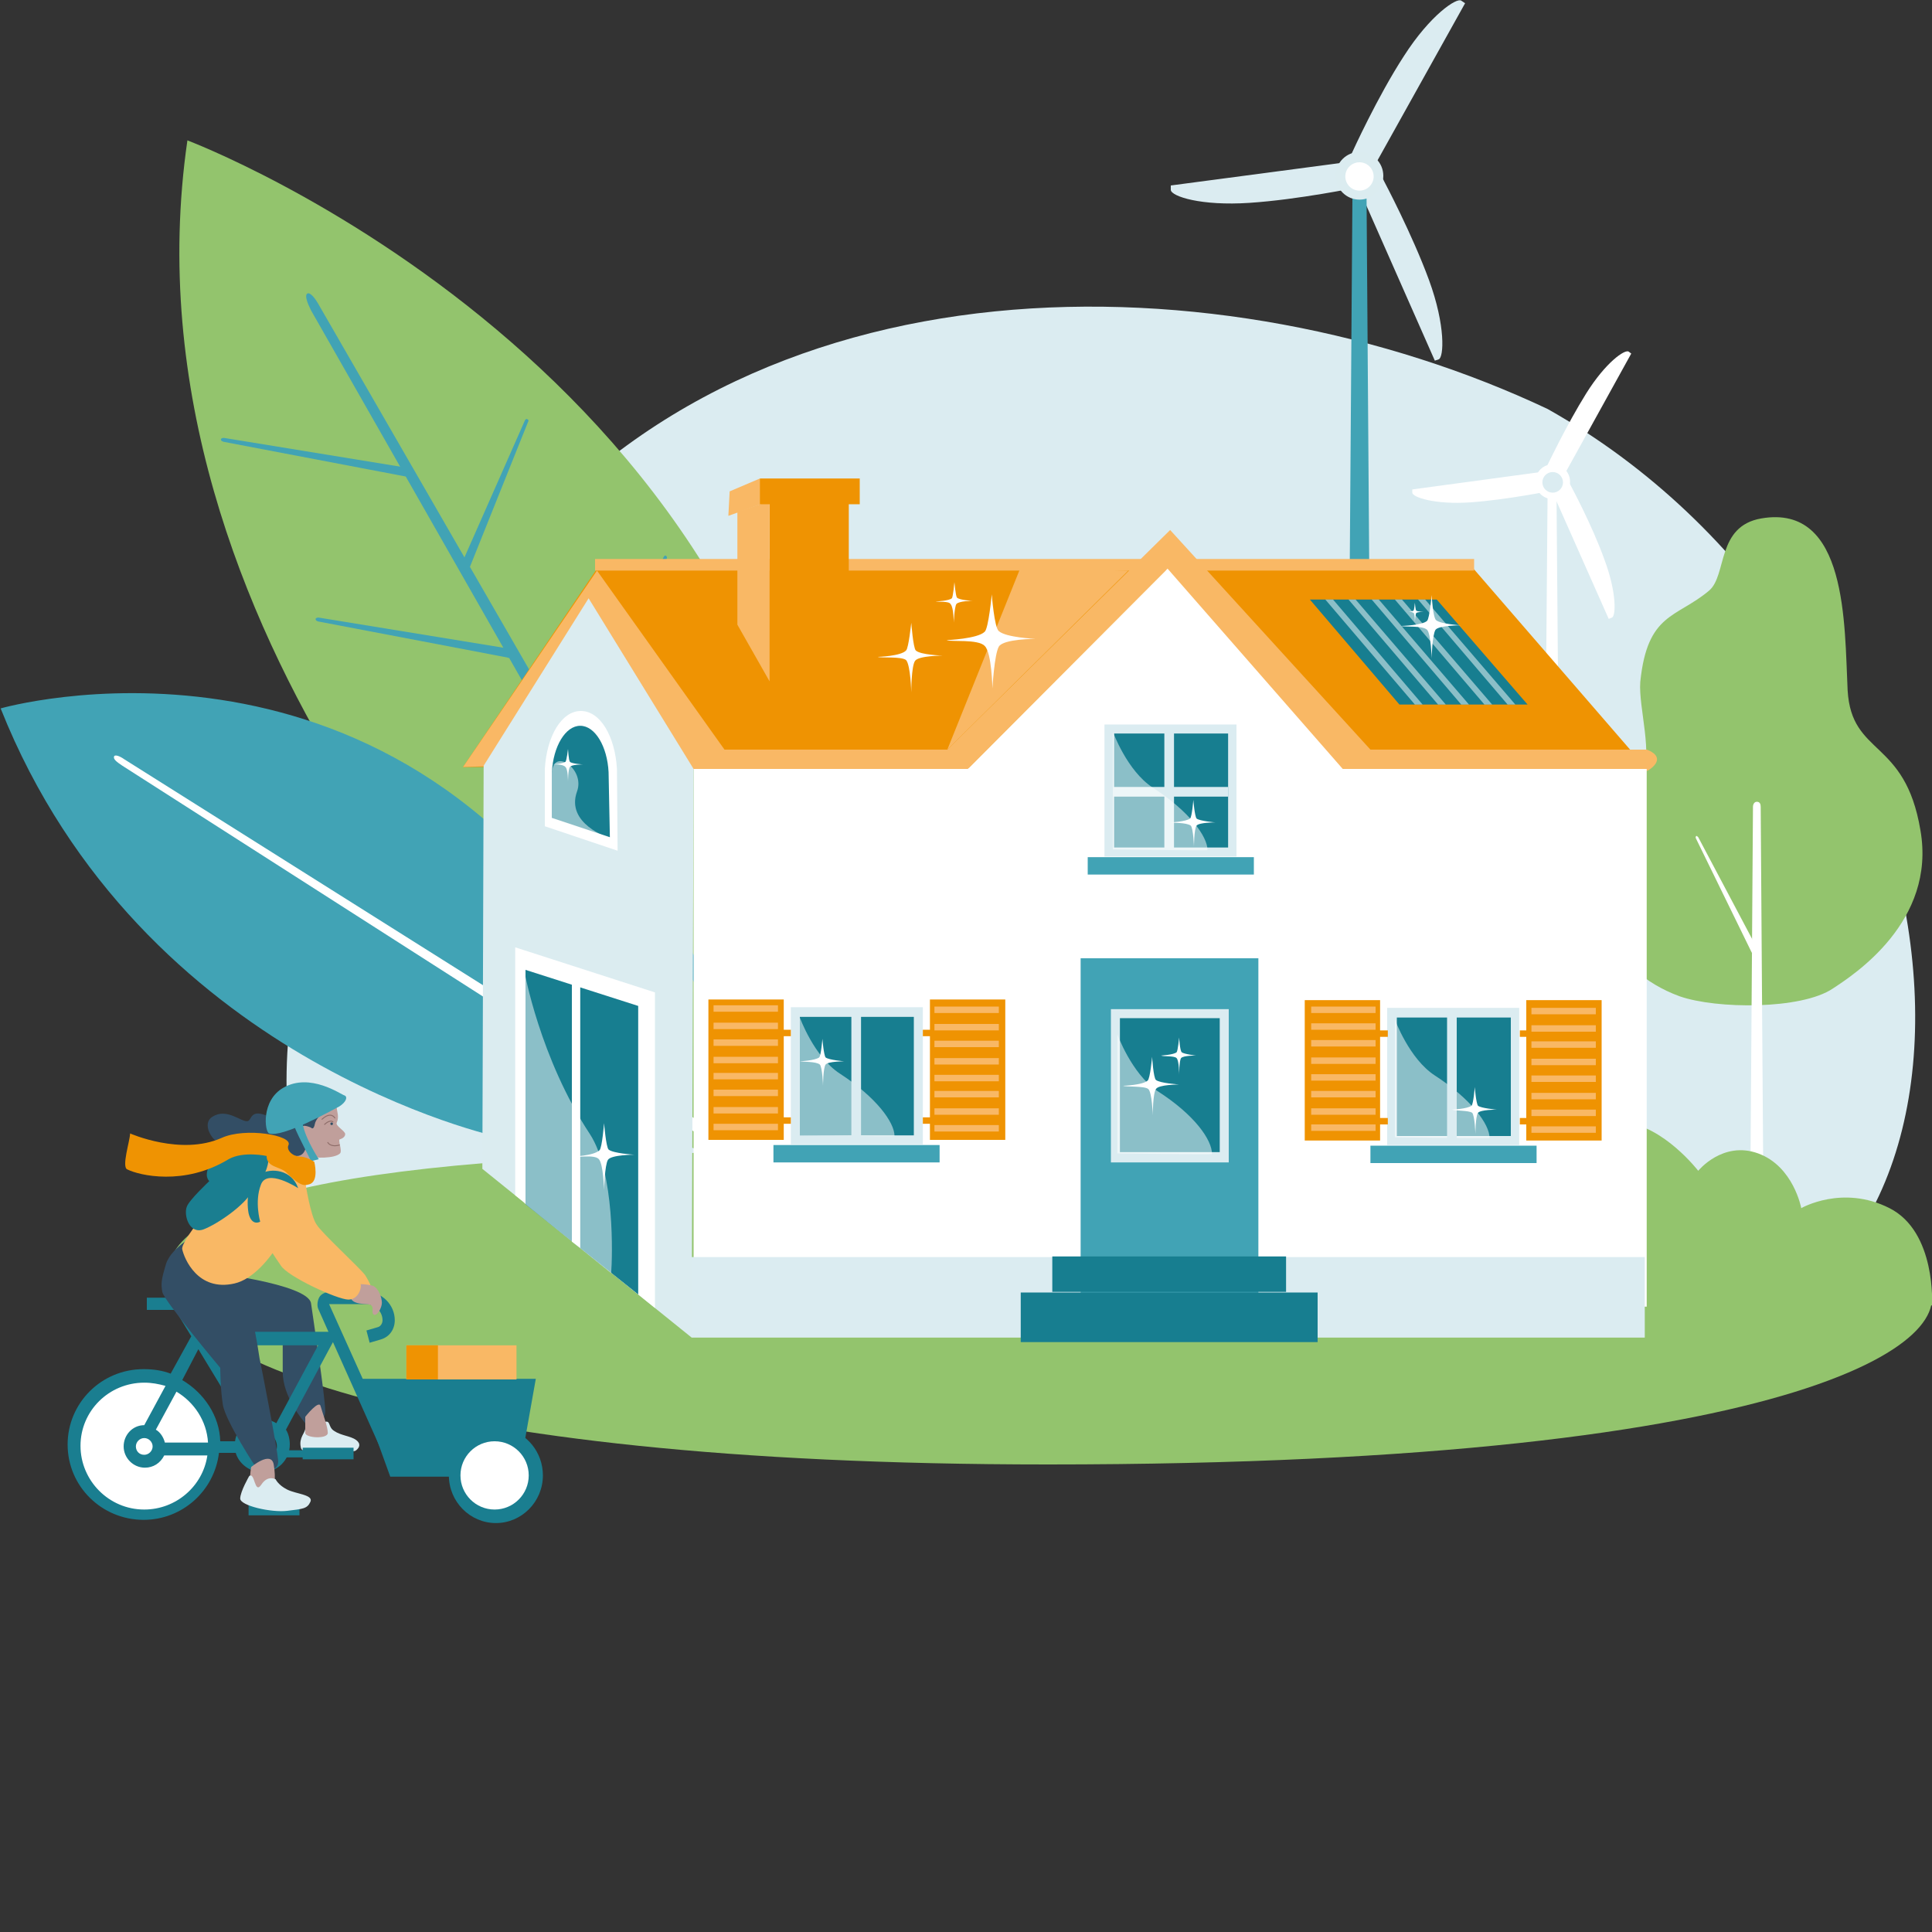 <?xml version="1.0" encoding="utf-8"?>
<!-- Generator: Adobe Illustrator 27.8.0, SVG Export Plug-In . SVG Version: 6.00 Build 0)  -->
<svg version="1.1" id="Ebene_1" xmlns="http://www.w3.org/2000/svg" xmlns:xlink="http://www.w3.org/1999/xlink" x="0px" y="0px"
	 viewBox="0 0 300 300" style="enable-background:new 0 0 300 300;" xml:space="preserve">
<rect x="0" y="0" width="300" height="300" fill="#333333" stroke="none"/>
<style type="text/css">
	.st0{fill:#DBECF1;}
	.st1{fill:#93C46D;}
	.st2{fill:#41A3B5;}
	.st3{fill:#FFFFFF;}
	.st4{fill:#DBECF0;}
	.st5{fill:#EF9302;}
	.st6{fill:#F9B865;}
	.st7{fill:#177E90;}
	.st8{opacity:0.5;fill:#FFFFFF;enable-background:new    ;}
	.st9{fill:#334E65;}
	.st10{fill:#C09F9B;}
	.st11{fill:#1A7E90;}
	.st12{fill:none;stroke:#8D6C68;stroke-width:0.143;stroke-linecap:round;stroke-miterlimit:10;}
</style>
<g id="Haus_Szene_Finale">
	<g>
		<path class="st0" d="M93.9,215.1c-6.8-4.9-40.8-11.6-45.6-24.4c-8-22.1-5.5-56.8,28.2-101.1c39.4-51.7,114-49.6,163.8-26.1
			c64.2,36.1,76.6,129.5,25.2,145.4c-18.6,5.7-59.9,2.4-96,6.5c-36.3,4-7.9,27.6-60.5-10.2"/>
		<g>
			<path class="st1" d="M85.7,161.8c0,0-67.8-62.7-56.6-140c0,0,94.7,35.6,99.8,128.1C131.3,194.3,103,181.2,85.7,161.8z"/>
			<g>
				<path class="st2" d="M138.1,203.5L138.1,203.5c0.4-0.3,0.4-1.6-0.2-2.9L49.6,47.5c-0.7-1.3-1.5-2.2-1.9-1.9l0,0
					c-0.4,0.3,0,1.4,0.6,2.6l87.5,153.5C136.4,203.1,137.6,203.7,138.1,203.5z"/>
				<path class="st2" d="M64.7,73.9L64.7,73.9c0-0.2-0.8-1.1-1.1-1.2L34.8,68c-0.2,0-0.4,0-0.5,0.2l0,0c0,0.2,0.1,0.3,0.4,0.4
					l29.4,5.6C64.4,74.4,64.7,74.2,64.7,73.9z"/>
				<path class="st2" d="M79.4,101.8L79.4,101.8c0-0.2-0.8-1.1-1.1-1.2l-28.8-4.7c-0.2,0-0.4,0-0.5,0.2l0,0c0,0.2,0.1,0.3,0.4,0.4
					l29.4,5.6C79.1,102.3,79.4,102,79.4,101.8z"/>
				<path class="st2" d="M98.6,135.1L98.6,135.1c0-0.2-0.8-1.1-1.1-1.2l-28.8-4.7c-0.2,0-0.4,0-0.5,0.2l0,0c0,0.2,0.1,0.3,0.4,0.4
					l29.4,5.6C98.2,135.6,98.5,135.3,98.6,135.1z"/>
				<path class="st2" d="M72.2,88.8L72.2,88.8c-0.2-0.1-0.5-1.2-0.5-1.3l9.8-22.2c0.1-0.2,0.2-0.3,0.4-0.2l0,0
					c0.2,0.1,0.2,0.3,0.1,0.4l-9.3,23.2C72.8,88.9,72.4,88.9,72.2,88.8z"/>
				<path class="st2" d="M90.1,119L90.1,119c-0.2-0.1-0.4-1.4-0.3-1.7L103,86.6c0.1-0.2,0.2-0.4,0.4-0.3l0,0
					c0.2,0.1,0.2,0.3,0.1,0.5l-12.8,31.8C90.6,119,90.3,119.1,90.1,119z"/>
				<path class="st2" d="M108.1,151.9L108.1,151.9c-0.2-0.1-0.5-1.3-0.4-1.5l11.6-26.6c0.1-0.2,0.2-0.4,0.4-0.3l0,0
					c0.2,0.1,0.2,0.3,0.1,0.5l-11.2,27.7C108.6,152,108.3,152,108.1,151.9z"/>
			</g>
		</g>
		<g>
			<path class="st2" d="M77.6,176.6c0,0-55.7-11.8-77.5-66.6c0,0,59.5-17.1,94.7,40.6C111.7,178.3,93.1,181.8,77.6,176.6z"/>
			<g>
				<path class="st3" d="M118.3,181.3L118.3,181.3c0.1-0.4-0.3-1.3-1.2-1.8l-97.8-61.6c-0.7-0.5-1.5-0.8-1.6-0.4l0,0
					c-0.1,0.4,0.4,0.8,1.3,1.4l97.5,62.4C117.3,181.7,118.1,181.7,118.3,181.3z"/>
				<path class="st2" d="M85.2,160.8L85.2,160.8c-0.1,0-0.7-0.6-0.7-0.8l-3.7-22.2c0-0.2,0-0.3,0.1-0.4l0,0c0.1,0,0.2,0.1,0.2,0.3
					l4.2,22.7C85.5,160.5,85.3,160.7,85.2,160.8z"/>
			</g>
		</g>
		<path class="st1" d="M298.7,198.4c7.6,8.7-15.8,29-136,29c-100,0-136.8-17.4-136.8-29s25.5-19.6,102.9-19.6S283,180.4,298.7,198.4
			z"/>
		<g>
			<path class="st1" d="M273.5,80.5c-7,1.2-5.3,8.8-8.1,11.2c-5.1,4.3-9.6,3.4-10.7,14.2c-0.3,4,2.1,11.2,0.2,15.3
				s-7.8,7.9-8.7,13.1c-0.8,5.2,3.6,16.4,14.6,20.4c5.7,2,18.9,2.1,23.8-1.2c3.2-2.1,16.1-10.4,13.6-24.6
				c-2.4-14.3-10.7-11.4-11.3-21.7C286.4,97,286.9,78.2,273.5,80.5z"/>
			<path class="st3" d="M272.7,183.8L272.7,183.8c0.4,0,1.1-0.4,1.1-0.8l-0.4-57.7c0-0.4-0.1-0.8-0.6-0.8l0,0
				c-0.4,0-0.6,0.4-0.6,0.8l-0.4,57.7C271.7,183.5,272.2,183.8,272.7,183.8z"/>
			<path class="st3" d="M272.5,148.1L272.5,148.1c0.1-0.1,0.2-0.8,0.2-1.1l-9-17c-0.1-0.1-0.2-0.2-0.3-0.2l0,0
				c-0.1,0.1-0.1,0.2-0.1,0.3l8.7,17.8C272.2,148.1,272.4,148.2,272.5,148.1z"/>
		</g>
		<g>
			<path class="st3" d="M249.8,96.1l0.5-0.2c0.6-0.2,0.8-3.8-1.2-9.1c-1.9-5.3-5.2-11.4-5.2-11.4c-0.2-0.6-1-0.8-1.6-0.6l-0.5,0.2
				c-0.6,0.2-1,1-0.7,1.5"/>
			<path class="st3" d="M219.3,76v0.5c0,0.7,3.5,1.9,9.1,1.5s12.5-1.8,12.5-1.8c0.6,0,1.1-0.6,1.1-1.4v-0.5c0-0.7-0.6-1.2-1.3-1.2"
				/>
			<path class="st3" d="M253.3,54.9l-0.4-0.3c-0.6-0.4-3.6,1.7-6.6,6.5s-6,11.1-6,11.1c-0.3,0.5-0.1,1.3,0.4,1.7l0.4,0.3
				c0.6,0.4,1.4,0.2,1.7-0.3"/>
			<path class="st3" d="M241.1,140.2L241.1,140.2c-0.5,0-1.3-0.4-1.3-1l0.5-61.8c0-0.5,0.2-1,0.7-1l0,0c0.5,0,0.7,0.4,0.7,1
				l0.5,61.8C242.4,139.7,241.6,140.2,241.1,140.2z"/>
			<circle class="st3" cx="241.1" cy="74.8" r="2.7"/>
			<circle class="st0" cx="241.1" cy="74.9" r="1.6"/>
		</g>
		<g>
			<path class="st0" d="M222.8,56l0.6-0.2c0.8-0.3,1.1-5.2-1.5-12.3c-2.6-7.1-7-15.4-7-15.4c-0.3-0.8-1.3-1.2-2.1-0.8l-0.6,0.2
				c-0.8,0.3-1.4,1.3-1.1,2"/>
			<path class="st0" d="M181.8,28.8v0.7c0.1,1,4.7,2.5,12.2,2c7.6-0.5,16.8-2.4,16.8-2.4c0.8-0.1,1.5-0.8,1.4-1.8v-0.7
				c-0.1-1-0.8-1.6-1.7-1.6"/>
			<path class="st0" d="M227.5,0.5l-0.6-0.4c-0.7-0.5-4.8,2.2-8.9,8.6c-4.1,6.3-8,14.9-8,14.9c-0.4,0.7-0.2,1.7,0.6,2.2l0.6,0.4
				c0.7,0.5,1.8,0.3,2.2-0.4"/>
			<path class="st2" d="M211.1,115.3L211.1,115.3c-0.6,0-1.7-0.5-1.7-1.3l0.6-83.1c0-0.6,0.3-1.3,1.1-1.3l0,0c0.6,0,1.1,0.5,1.1,1.3
				l0.6,83.1C212.8,114.8,211.7,115.3,211.1,115.3z"/>
			<circle class="st4" cx="211.1" cy="27.3" r="3.7"/>
			<circle class="st3" cx="211.1" cy="27.4" r="2.2"/>
		</g>
		<path class="st1" d="M232.6,202.7H300c0,0,0.7-11.4-6.6-15.1c-7.3-3.7-13.7,0-13.7,0s-1.2-6.5-6.7-8.5s-9.3,2.7-9.3,2.7
			s-5.4-7-11.5-7.5s-5,10.7-10.7,11.3C235.8,186.3,227.5,190.4,232.6,202.7z"/>
		<polygon class="st5" points="255.8,119.5 71.9,119.1 92.7,88.3 228.8,88.3 		"/>
		<rect x="92.4" y="86.8" class="st6" width="136.5" height="1.8"/>
		<rect x="119.5" y="77.8" class="st5" width="12.3" height="28"/>
		<polygon class="st6" points="119.5,105.8 114.5,97 114.5,79.5 119.5,77.8 		"/>
		<polygon class="st6" points="119.5,77.8 113.1,80.1 113.3,76.3 118,74.3 		"/>
		<polygon class="st6" points="147.1,116.4 158.4,88.3 175.2,88.6 		"/>
		<rect x="118" y="74.3" class="st5" width="15.5" height="4"/>
		<path class="st6" d="M92.7,88.6l19.8,27.8h34.6l34.6-34.1l31.1,34.1h42.9c0,0,1.6,0.5,1.6,1.5s-1.5,1.8-1.5,1.8l-47.3-0.1
			l-27.3-31.2l-31,31.1h-42.7L91.3,94.2L75.1,119l-3.2,0.1L92.7,88.6"/>
		<polygon class="st3" points="255.7,202.9 107.7,202.9 107.7,119.4 150.3,119.4 181.3,88.3 208.5,119.4 255.7,119.4 		"/>
		<polygon class="st4" points="107.4,207.7 74.9,181.5 75.1,118.9 91.4,92.9 107.7,119.4 		"/>
		<rect x="171.5" y="112.5" class="st0" width="20.5" height="20.5"/>
		<rect x="173" y="113.9" class="st7" width="17.7" height="17.7"/>
		<rect x="168.9" y="133.1" class="st2" width="25.8" height="2.7"/>
		<rect x="122.8" y="156.4" class="st0" width="20.5" height="21.3"/>
		<rect x="124.2" y="157.9" class="st7" width="17.7" height="18.4"/>
		<rect x="120.1" y="177.8" class="st2" width="25.8" height="2.7"/>
		<rect x="144.4" y="155.2" class="st5" width="11.7" height="21.8"/>
		<rect x="110" y="155.2" class="st5" width="11.7" height="21.8"/>
		<g>
			<rect x="143.3" y="159.9" class="st5" width="1.8" height="1"/>
			<rect x="143.3" y="173.5" class="st5" width="1.8" height="1"/>
			<rect x="121" y="159.9" class="st5" width="1.8" height="1"/>
			<rect x="121" y="173.5" class="st5" width="1.8" height="1"/>
			<rect x="110.8" y="156.1" class="st6" width="10" height="1"/>
			<rect x="110.8" y="158.8" class="st6" width="10" height="1"/>
			<rect x="110.8" y="161.4" class="st6" width="10" height="1"/>
			<rect x="110.8" y="164.1" class="st6" width="10" height="1"/>
			<rect x="110.8" y="166.6" class="st6" width="10" height="1"/>
			<rect x="110.8" y="169.2" class="st6" width="10" height="1"/>
			<rect x="110.8" y="171.9" class="st6" width="10" height="1"/>
			<rect x="110.8" y="174.5" class="st6" width="10" height="1"/>
			<rect x="145.1" y="156.3" class="st6" width="10" height="1"/>
			<rect x="145.1" y="159" class="st6" width="10" height="1"/>
			<rect x="145.1" y="161.6" class="st6" width="10" height="1"/>
			<rect x="145.1" y="164.3" class="st6" width="10" height="1"/>
			<rect x="145.1" y="166.9" class="st6" width="10" height="1"/>
			<rect x="145.1" y="169.4" class="st6" width="10" height="1"/>
			<rect x="145.1" y="172.1" class="st6" width="10" height="1"/>
			<rect x="145.1" y="174.7" class="st6" width="10" height="1"/>
		</g>
		<rect x="215.4" y="156.5" class="st0" width="20.5" height="21.3"/>
		<rect x="216.9" y="158" class="st7" width="17.7" height="18.4"/>
		<rect x="212.8" y="177.9" class="st2" width="25.8" height="2.7"/>
		<rect x="237" y="155.3" class="st5" width="11.7" height="21.8"/>
		<rect x="202.6" y="155.3" class="st5" width="11.7" height="21.8"/>
		<g>
			<rect x="236" y="160" class="st5" width="1.8" height="1"/>
			<rect x="236" y="173.6" class="st5" width="1.8" height="1"/>
			<rect x="213.7" y="160" class="st5" width="1.8" height="1"/>
			<rect x="213.7" y="173.6" class="st5" width="1.8" height="1"/>
			<rect x="203.6" y="156.3" class="st6" width="10" height="1"/>
			<rect x="203.6" y="158.9" class="st6" width="10" height="1"/>
			<rect x="203.6" y="161.5" class="st6" width="10" height="1"/>
			<rect x="203.6" y="164.2" class="st6" width="10" height="1"/>
			<rect x="203.6" y="166.8" class="st6" width="10" height="1"/>
			<rect x="203.6" y="169.4" class="st6" width="10" height="1"/>
			<rect x="203.6" y="172.1" class="st6" width="10" height="1"/>
			<rect x="203.6" y="174.6" class="st6" width="10" height="1"/>
			<rect x="237.8" y="156.5" class="st6" width="10" height="1"/>
			<rect x="237.8" y="159.2" class="st6" width="10" height="1"/>
			<rect x="237.8" y="161.7" class="st6" width="10" height="1"/>
			<rect x="237.8" y="164.4" class="st6" width="10" height="1"/>
			<rect x="237.8" y="167" class="st6" width="10" height="1"/>
			<rect x="237.8" y="169.7" class="st6" width="10" height="1"/>
			<rect x="237.8" y="172.3" class="st6" width="10" height="1"/>
			<rect x="237.8" y="174.9" class="st6" width="10" height="1"/>
		</g>
		<path class="st3" d="M95.8,119.4c-0.3-5.1-2.6-9-5.6-9s-5.3,3.9-5.6,9l0,0v8.9l11.3,3.8L95.8,119.4L95.8,119.4z"/>
		<rect x="107.4" y="195.2" class="st0" width="148" height="12.5"/>
		<polygon class="st3" points="101.7,203.1 80,185.6 80,147.1 101.7,154.1 		"/>
		<polygon class="st7" points="81.6,187 81.6,150.6 99.1,156.2 99.1,201 		"/>
		<rect x="165.9" y="147.5" class="st3" width="31.5" height="52.3"/>
		<rect x="167.8" y="148.8" class="st2" width="27.6" height="52.3"/>
		<rect x="172.5" y="156.7" class="st0" width="18.3" height="23.8"/>
		<rect x="173.9" y="158.1" class="st7" width="15.5" height="20.8"/>
		<rect x="158.5" y="200.7" class="st7" width="46.1" height="7.7"/>
		<rect x="163.4" y="195.1" class="st7" width="36.3" height="5.5"/>
		<path class="st8" d="M173.5,160.6c0,0,2.2,6.1,6.2,8.8c5.8,3.7,8.5,7.6,8.5,9.8c0,0.1-14.7-0.1-14.7-0.1V160.6z"/>
		<path class="st7" d="M94.5,119.9c-0.2-4-2.1-7.2-4.4-7.2s-4.2,3.2-4.4,7.2l0,0v7.1l9,3L94.5,119.9L94.5,119.9z"/>
		<rect x="172.2" y="122.2" class="st0" width="18.5" height="1.5"/>
		<path class="st8" d="M124.2,158c0,0,2.2,6.1,6.2,8.7c5.7,3.7,8.5,7.6,8.5,9.7c0,0.1-14.7-0.1-14.7-0.1L124.2,158z"/>
		<rect x="132.2" y="157.6" class="st0" width="1.5" height="19.2"/>
		<path class="st8" d="M216.6,158.3c0,0,2.2,6.1,6.2,8.7c5.7,3.7,8.5,7.6,8.5,9.7c0,0.1-14.7-0.1-14.7-0.1V158.3z"/>
		<rect x="180.8" y="113.7" class="st0" width="1.5" height="18.5"/>
		<path class="st8" d="M172.8,113.6c0,0,2.2,6.1,6.2,8.7c5.7,3.7,8.5,7.6,8.5,9.7c0,0.1-14.7-0.1-14.7-0.1V113.6z"/>
		<rect x="224.7" y="157.8" class="st0" width="1.5" height="19.2"/>
		<path class="st8" d="M89.6,122.9c1.3-3.5-3.7-6.9-3.9-2.9l0,0v7.1l8.9,3C94.5,130.1,87.8,127.9,89.6,122.9z"/>
		<g>
			<polygon class="st7" points="237.2,109.4 217.3,109.4 203.4,93.1 223.1,93.1 			"/>
			<polygon class="st8" points="235.3,109.4 234.1,109.4 220.2,93.1 221.3,93.1 			"/>
			<polygon class="st8" points="231.7,109.4 230.5,109.4 216.6,93.1 217.7,93.1 			"/>
			<polygon class="st8" points="228.1,109.4 226.9,109.4 213,93.1 214.1,93.1 			"/>
			<polygon class="st8" points="224.5,109.4 223.3,109.4 209.4,93.1 210.5,93.1 			"/>
			<polygon class="st8" points="220.9,109.4 219.7,109.4 205.8,93.1 207,93.1 			"/>
		</g>
		<path class="st3" d="M225.5,172.3c0,0,2.3-0.1,3-0.6c0.3-0.3,0.5-2.9,0.5-2.9s0.2,2.5,0.5,2.9c0.5,0.4,2.9,0.6,2.9,0.6
			s-2.5,0-2.9,0.5c-0.4,0.6-0.4,3.3-0.4,3.3s-0.1-2.9-0.5-3.3C228.1,172.4,225.8,172.5,225.5,172.3z"/>
		<path class="st3" d="M147,99.4c0,0,4.8-0.2,5.9-1.3c0.6-0.5,1.1-5.8,1.1-5.8s0.4,5.2,1.1,5.7c1.1,1,5.7,1.2,5.7,1.2s-5,0-5.7,1.2
			s-1,6.5-1,6.5s-0.1-5.6-1.2-6.6C151.9,99.2,147.6,99.7,147,99.4z"/>
		<path class="st3" d="M145.3,93.4c0,0,2.1-0.1,2.5-0.5c0.2-0.2,0.4-2.5,0.4-2.5s0.2,2.2,0.4,2.4c0.4,0.4,2.4,0.5,2.4,0.5
			s-2.1,0-2.5,0.5c-0.3,0.5-0.4,2.9-0.4,2.9s0-2.4-0.5-2.9C147.4,93.3,145.5,93.5,145.3,93.4z"/>
		<path class="st3" d="M136.3,102c0,0,3.6-0.1,4.4-1c0.4-0.4,0.8-4.3,0.8-4.3s0.3,3.9,0.7,4.3c0.7,0.7,4.2,0.8,4.2,0.8
			s-3.7,0-4.3,0.8s-0.6,4.9-0.6,4.9s-0.1-4.2-0.8-5C140,101.9,136.8,102.2,136.3,102z"/>
		<path class="st3" d="M217.6,97.2c0,0,3.3-0.1,4-0.8c0.4-0.4,0.7-4,0.7-4s0.2,3.5,0.7,3.9c0.7,0.6,3.8,0.8,3.8,0.8s-3.4,0-3.9,0.7
			c-0.5,0.8-0.6,4.4-0.6,4.4s-0.1-3.8-0.7-4.4C220.9,97.1,218.1,97.4,217.6,97.2z"/>
		<path class="st3" d="M124.2,164.8c0,0,2.3-0.1,3-0.6c0.3-0.3,0.5-2.9,0.5-2.9s0.2,2.5,0.5,2.9c0.5,0.4,2.9,0.6,2.9,0.6
			s-2.5,0-2.9,0.5c-0.4,0.6-0.4,3.3-0.4,3.3s-0.1-2.9-0.5-3.3C126.7,164.8,124.6,164.9,124.2,164.8z"/>
		<path class="st3" d="M181.8,127.7c0,0,2.3-0.1,3-0.6c0.3-0.3,0.5-2.9,0.5-2.9s0.2,2.5,0.5,2.9c0.5,0.4,2.9,0.6,2.9,0.6
			s-2.5,0-2.9,0.5c-0.4,0.6-0.4,3.3-0.4,3.3s-0.1-2.9-0.5-3.3C184.2,127.7,182.1,127.8,181.8,127.7z"/>
		<path class="st3" d="M180.3,163.9c0,0,1.9-0.1,2.4-0.5c0.2-0.2,0.4-2.3,0.4-2.3s0.1,2,0.4,2.3c0.4,0.3,2.2,0.5,2.2,0.5
			s-2,0-2.3,0.4s-0.3,2.6-0.3,2.6s0-2.2-0.4-2.6C182.3,163.9,180.6,164.1,180.3,163.9z"/>
		<path class="st3" d="M174.4,168.6c0,0,3-0.1,3.8-0.8c0.4-0.3,0.7-3.7,0.7-3.7s0.2,3.3,0.6,3.6c0.6,0.5,3.6,0.7,3.6,0.7
			s-3.2,0-3.6,0.7c-0.5,0.7-0.5,4.1-0.5,4.1s-0.1-3.6-0.7-4.1C177.7,168.6,174.8,168.8,174.4,168.6z"/>
		<path class="st3" d="M218.3,95c0,0,1,0,1.2-0.2c0.1-0.1,0.2-1.2,0.2-1.2s0.1,1.1,0.2,1.2c0.2,0.2,1.2,0.2,1.2,0.2s-1,0-1.2,0.2
			c-0.1,0.2-0.2,1.3-0.2,1.3s0-1.2-0.2-1.3C219.2,94.9,218.4,95,218.3,95z"/>
		<path class="st3" d="M85.7,118.7c0,0,1.7-0.1,2.1-0.4c0.2-0.2,0.4-2,0.4-2s0.1,1.8,0.3,2c0.3,0.3,2,0.4,2,0.4s-1.8,0-2,0.4
			c-0.3,0.4-0.3,2.3-0.3,2.3s0-2-0.4-2.3C87.4,118.6,85.9,118.7,85.7,118.7z"/>
		<polygon class="st3" points="88.8,192.8 88.8,151.6 90.1,151.6 90.1,193.8 		"/>
		<path class="st8" d="M81.4,150.7c0,0,2.4,13.6,10.2,25.4c3.9,6,3.5,19.1,3.3,21.6l-13.4-10.8L81.4,150.7L81.4,150.7z"/>
		<path class="st3" d="M88.8,179.6c0,0,3.4-0.1,4.3-1c0.4-0.4,0.7-4.2,0.7-4.2s0.3,3.7,0.7,4.1c0.7,0.6,4,0.8,4,0.8s-3.6,0-4.1,0.8
			s-0.6,4.7-0.6,4.7s-0.1-4-0.8-4.8S89.4,179.8,88.8,179.6z"/>
		<g>
			<g>
				<circle class="st3" cx="22.5" cy="224.5" r="10.4"/>
				<g>
					<path class="st6" d="M47.4,183.5c0,0,0.8,5.4,1.8,6.7c0.8,1.3,6.6,6.6,7.5,7.8c0.8,1.3,1.5,2.7,0.5,2.6c-1,0-7.7-3.2-8.9-4.7
						S38.6,182.6,47.4,183.5z"/>
					<path class="st9" d="M32,197.5c0,0,15.9,1.8,16.3,4.9c0.2,1.5,2.2,14.5,2.2,16.7s-2.5,2.4-3.1,1.9c-0.4-0.5-3.5-4.1-3.5-8
						s0-4.9,0-4.9s-16.7-2.2-16.7-7C27.2,196.2,29.8,194,32,197.5z"/>
					<path class="st0" d="M47.4,221.8c0,0.7-1,1.4-0.7,2.9c0.2,1.5,4.2,0.5,5.5,0.5s2.6,0.4,3.1,0s0.8-1,0-1.6s-2.4-0.7-3.4-1.4
						c-1-0.6-0.5-1.7-1.5-1.4c-0.8,0.3-0.6,2-1.8,1.4C47.4,221.7,47.4,221.8,47.4,221.8z"/>
					<path class="st10" d="M47.4,220c0,0,0,1.7,0,2.5s3.5,1,3.5,0s-0.8-3-1.1-4.1C49.6,217.2,47.4,220,47.4,220z"/>
					<rect x="47" y="224.8" class="st11" width="7.9" height="1.8"/>
					<rect x="43.6" y="225.2" class="st11" width="7.9" height="1.1"/>
					<g>
						<g>
							<g>
								<path id="SVGID_1_" class="st11" d="M21.1,224.6c0-0.7,0.6-1.3,1.3-1.3c0.7,0,1.3,0.6,1.3,1.3c0,0.7-0.6,1.3-1.3,1.3
									C21.6,225.9,21.1,225.3,21.1,224.6 M38.4,224.6c0-1.3,1.1-2.3,2.3-2.3c1.3,0,2.3,1.1,2.3,2.3c0,1.2-1.1,2.3-2.3,2.3
									C39.5,227,38.4,225.9,38.4,224.6 M24.2,222l3.2-5.9c2.7,1.6,4.7,4.5,4.9,7.9h-6.7C25.4,223.2,24.9,222.4,24.2,222
									 M12.5,224.5c0-5.4,4.4-9.8,9.9-9.8c1.2,0,2.2,0.2,3.3,0.5l-3.3,6.1c-1.8,0-3.2,1.5-3.2,3.3c0,1.8,1.5,3.3,3.3,3.3
									c1.3,0,2.4-0.7,3-1.9h6.7c-0.7,4.8-4.9,8.4-9.8,8.4C16.9,234.4,12.5,229.9,12.5,224.5 M28.3,214.3l2.5-4.8l7.1,11.7
									c-0.7,0.6-1.3,1.6-1.4,2.6h-2.3C34.1,219.9,31.7,216.3,28.3,214.3 M32.7,208.9h16.7L42.9,221c-0.6-0.4-1.4-0.6-2.2-0.6
									c-0.4,0-0.7,0.1-1.2,0.1L32.7,208.9z M51.2,200.6c-0.6,0-1.3,0.3-1.6,0.8s-0.4,1.3-0.2,1.8l1.6,3.6H31.5l-2.1-3.4h2.9v-1.9
									h-9.5v1.9h4.4l2.5,4.1l-3.2,5.8c-1.3-0.5-2.7-0.7-4.2-0.7c-6.6,0-11.8,5.3-11.8,11.7c0,6.5,5.3,11.7,11.8,11.7
									c6,0,11-4.5,11.7-10.4h2.6c0.5,1.7,2.2,3,4.1,3c2.4,0,4.3-1.9,4.3-4.3c0-0.8-0.2-1.7-0.6-2.3l7.3-13.6l8.9,19.9l1.8-0.7
									l-11.3-25.1h5.8c1.4,0,2.5,1.2,2.5,2.5c0,0.5-0.3,1-0.8,1.1l-1.7,0.5l0.5,1.9l1.7-0.5c1.4-0.4,2.2-1.6,2.2-3
									c0-2.4-2-4.4-4.4-4.4L51.2,200.6L51.2,200.6z"/>
							</g>
						</g>
					</g>
					<path class="st11" d="M78.5,221.8c3.3,0.7,5.8,3.7,5.8,7.3c0,4.1-3.3,7.4-7.3,7.4s-7.3-3.3-7.3-7.4l7,0.1
						C76.8,229.1,78.3,221.7,78.5,221.8z"/>
					<polygon class="st11" points="55.1,214.1 83.2,214.1 80.5,229.3 60.6,229.3 					"/>
					<path class="st9" d="M31.1,191.3c0,0-4.4,2.2-5.3,4.9c-0.8,2.6-0.8,3.2-0.6,4.4c0.2,1.3,9,11.8,9,11.8s0,3.1,0.4,5.7
						c0.4,2.6,5.3,10,5.3,10s3.4,1,3.3-1.3c-0.2-2.2-2.5-14-2.9-15.9C38.6,199.3,36,194.9,31.1,191.3z"/>
					<path class="st10" d="M39,227.8c0,0,3.1-2.6,3.5-0.4s0,3.8,0,3.8s-3.1,1.3-3.5,0C38.6,230,39,227.8,39,227.8z"/>
					<path class="st10" d="M54.7,199.4c0,0,2.3-0.1,3.3,0.3c0.8,0.4,1.3,1.8,1.3,2.6s-0.8,2.2-1.3,1.8c-0.4-0.4,0.2-1.1-0.5-1.5
						C56.6,202.3,53.2,203,54.7,199.4z"/>
					<path class="st10" d="M42.1,179.9c0,0,3.1-2.6,3.1-3.9c0-1.3,4.9,1.8,3.9,2.6c-0.8,0.8-2,5.8-2,5.8S41.2,181.7,42.1,179.9z"/>
					<path class="st10" d="M43.9,171.7c1.6-1.8,3.8-2.4,5.4-2.1c1.6,0.3,3,1.7,3,2.5c0,0.4,0.4,1.3,0,2.2c-0.3,0.5,1.3,1.3,1.3,1.8
						c0,0.6-0.8,0.8-0.8,0.8c-0.4,0,0.4,1.8,0,2.2c-0.8,0.8-3.9,0.8-5.3,0.4C46,179.1,41.2,174.7,43.9,171.7z"/>
					<rect x="38.6" y="233.5" class="st11" width="7.9" height="1.8"/>
					<circle class="st3" cx="76.8" cy="229.1" r="5.3"/>
					<path class="st6" d="M42.1,179.1c0,0-3.5,2.6-6.1,4.9c-2.6,2.2-8,8.8-7.7,10c0.3,1.4,2.4,6.6,8.1,5.3s10.6-12.3,11-15.8
						C47.8,179.9,42.1,179.1,42.1,179.1z"/>
					<path class="st6" d="M40.4,183c2.1-2.3,5.3-0.4,5.7,0.4s1,8.4,1.4,9s8,6.3,8.4,6.8c0.4,0.4-0.1,2.6-1.8,2.6s-9.5-3.6-10.5-5.3
						C42.5,194.9,36.8,187,40.4,183z"/>
					<path class="st0" d="M38.7,229.2c0,0-1.4,2.4-1.4,3.5s4.8,2.2,7.3,1.9c2.4-0.3,3.1-0.3,3.6-1.4s-2.2-1.2-3.6-1.9
						s-1.8-1.6-1.8-1.6s-1.2-0.7-2.2,0.8C39.5,232.2,39.6,228.5,38.7,229.2z"/>
					<path class="st9" d="M50.8,172.1c0,0-1.7,1.4-1.9,2.4c-0.2,1.1-0.6,0.6-0.6,0.6s-1.5-0.7-1.4,0.1c0.1,0.7,0.7,1.7,0.7,1.7
						s0.2,2.6-1.5,2.6s-2.9-1.7-4-1.7c-1.3,0-4.8-0.5-5.6,0c-2.6,1.3-5.7-3.1-3.5-4.4c2.2-1.4,4.4,0.8,5.4,0.7
						c0.8-0.1,0.3-2.1,3.4-0.7C44.7,174.7,50.8,171.1,50.8,172.1z"/>
					<g>
						<path class="st2" d="M41.8,176c-0.7-0.2-1.3-5.1,2.2-7.1c4.2-2.4,9,1.1,9.5,1.2c0.5,0.2,0.3,1-0.8,1.7
							C51.4,172.5,43.8,176.7,41.8,176z"/>
						<path class="st2" d="M48.3,180.3l1.2-0.3c0,0-2.9-4.4-2.5-6.5c0.1-0.6-1.3-0.2-1.5,0.4C45.3,174.6,47.1,177.8,48.3,180.3z"/>
					</g>
					<g>
						<path class="st11" d="M46.3,184.5c0,0-4.9-3.2-5.8-0.5c-1,2.6-0.1,5.7-0.1,5.7s-1.3,0.8-1.8-1.3c-0.4-2.2,0-5.3,1.8-6.1
							C42.1,181.3,45.3,181.6,46.3,184.5z"/>
						<path class="st11" d="M39.2,184.9c-1.2,2.3-5.5,5.2-7.6,6c-2.2,0.8-3.1-2.2-2.6-3.5c0.3-1,3.5-4,3.5-4s-1-0.8,0.2-2.7
							s8.1-2.4,8.8-1.6c0.6,0.8-0.3,2.9-0.3,2.9L39.2,184.9z"/>
					</g>
					<path class="st5" d="M20.2,176c0,0,7.9,3.5,14.2,0.7c3.7-1.7,11.1-0.4,10.4,1.1c-0.4,0.8,0.7,1.8,1.8,1.8c1,0,2.2,0.8,2.2,0.8
						s0.8,3.1-0.8,3.5c-0.7,0.2-1.3,0.4-3.5-1.8c-1-1-3.1-0.8-3.1-2.6c0,0-3.6-0.8-5.9,0.5c-6.9,4.2-13.9,2.5-15.7,1.6
						C18.8,181.3,20.2,177.1,20.2,176z"/>
					<path class="st12" d="M50.4,174.6c0,0,0.8-0.8,1.3-0.4"/>
					<path class="st12" d="M52,173.6c0,0-0.6-1.1-2,0.2"/>
					<path class="st12" d="M50.9,177.4c0,0,0.4,0.8,1.8,0.4"/>
					<circle class="st9" cx="51.5" cy="174.5" r="0.2"/>
				</g>
			</g>
			<rect x="63.1" y="208.9" class="st6" width="17.1" height="5.3"/>
			<rect x="63.1" y="208.9" class="st5" width="4.9" height="5.3"/>
		</g>
	</g>
</g>
</svg>
